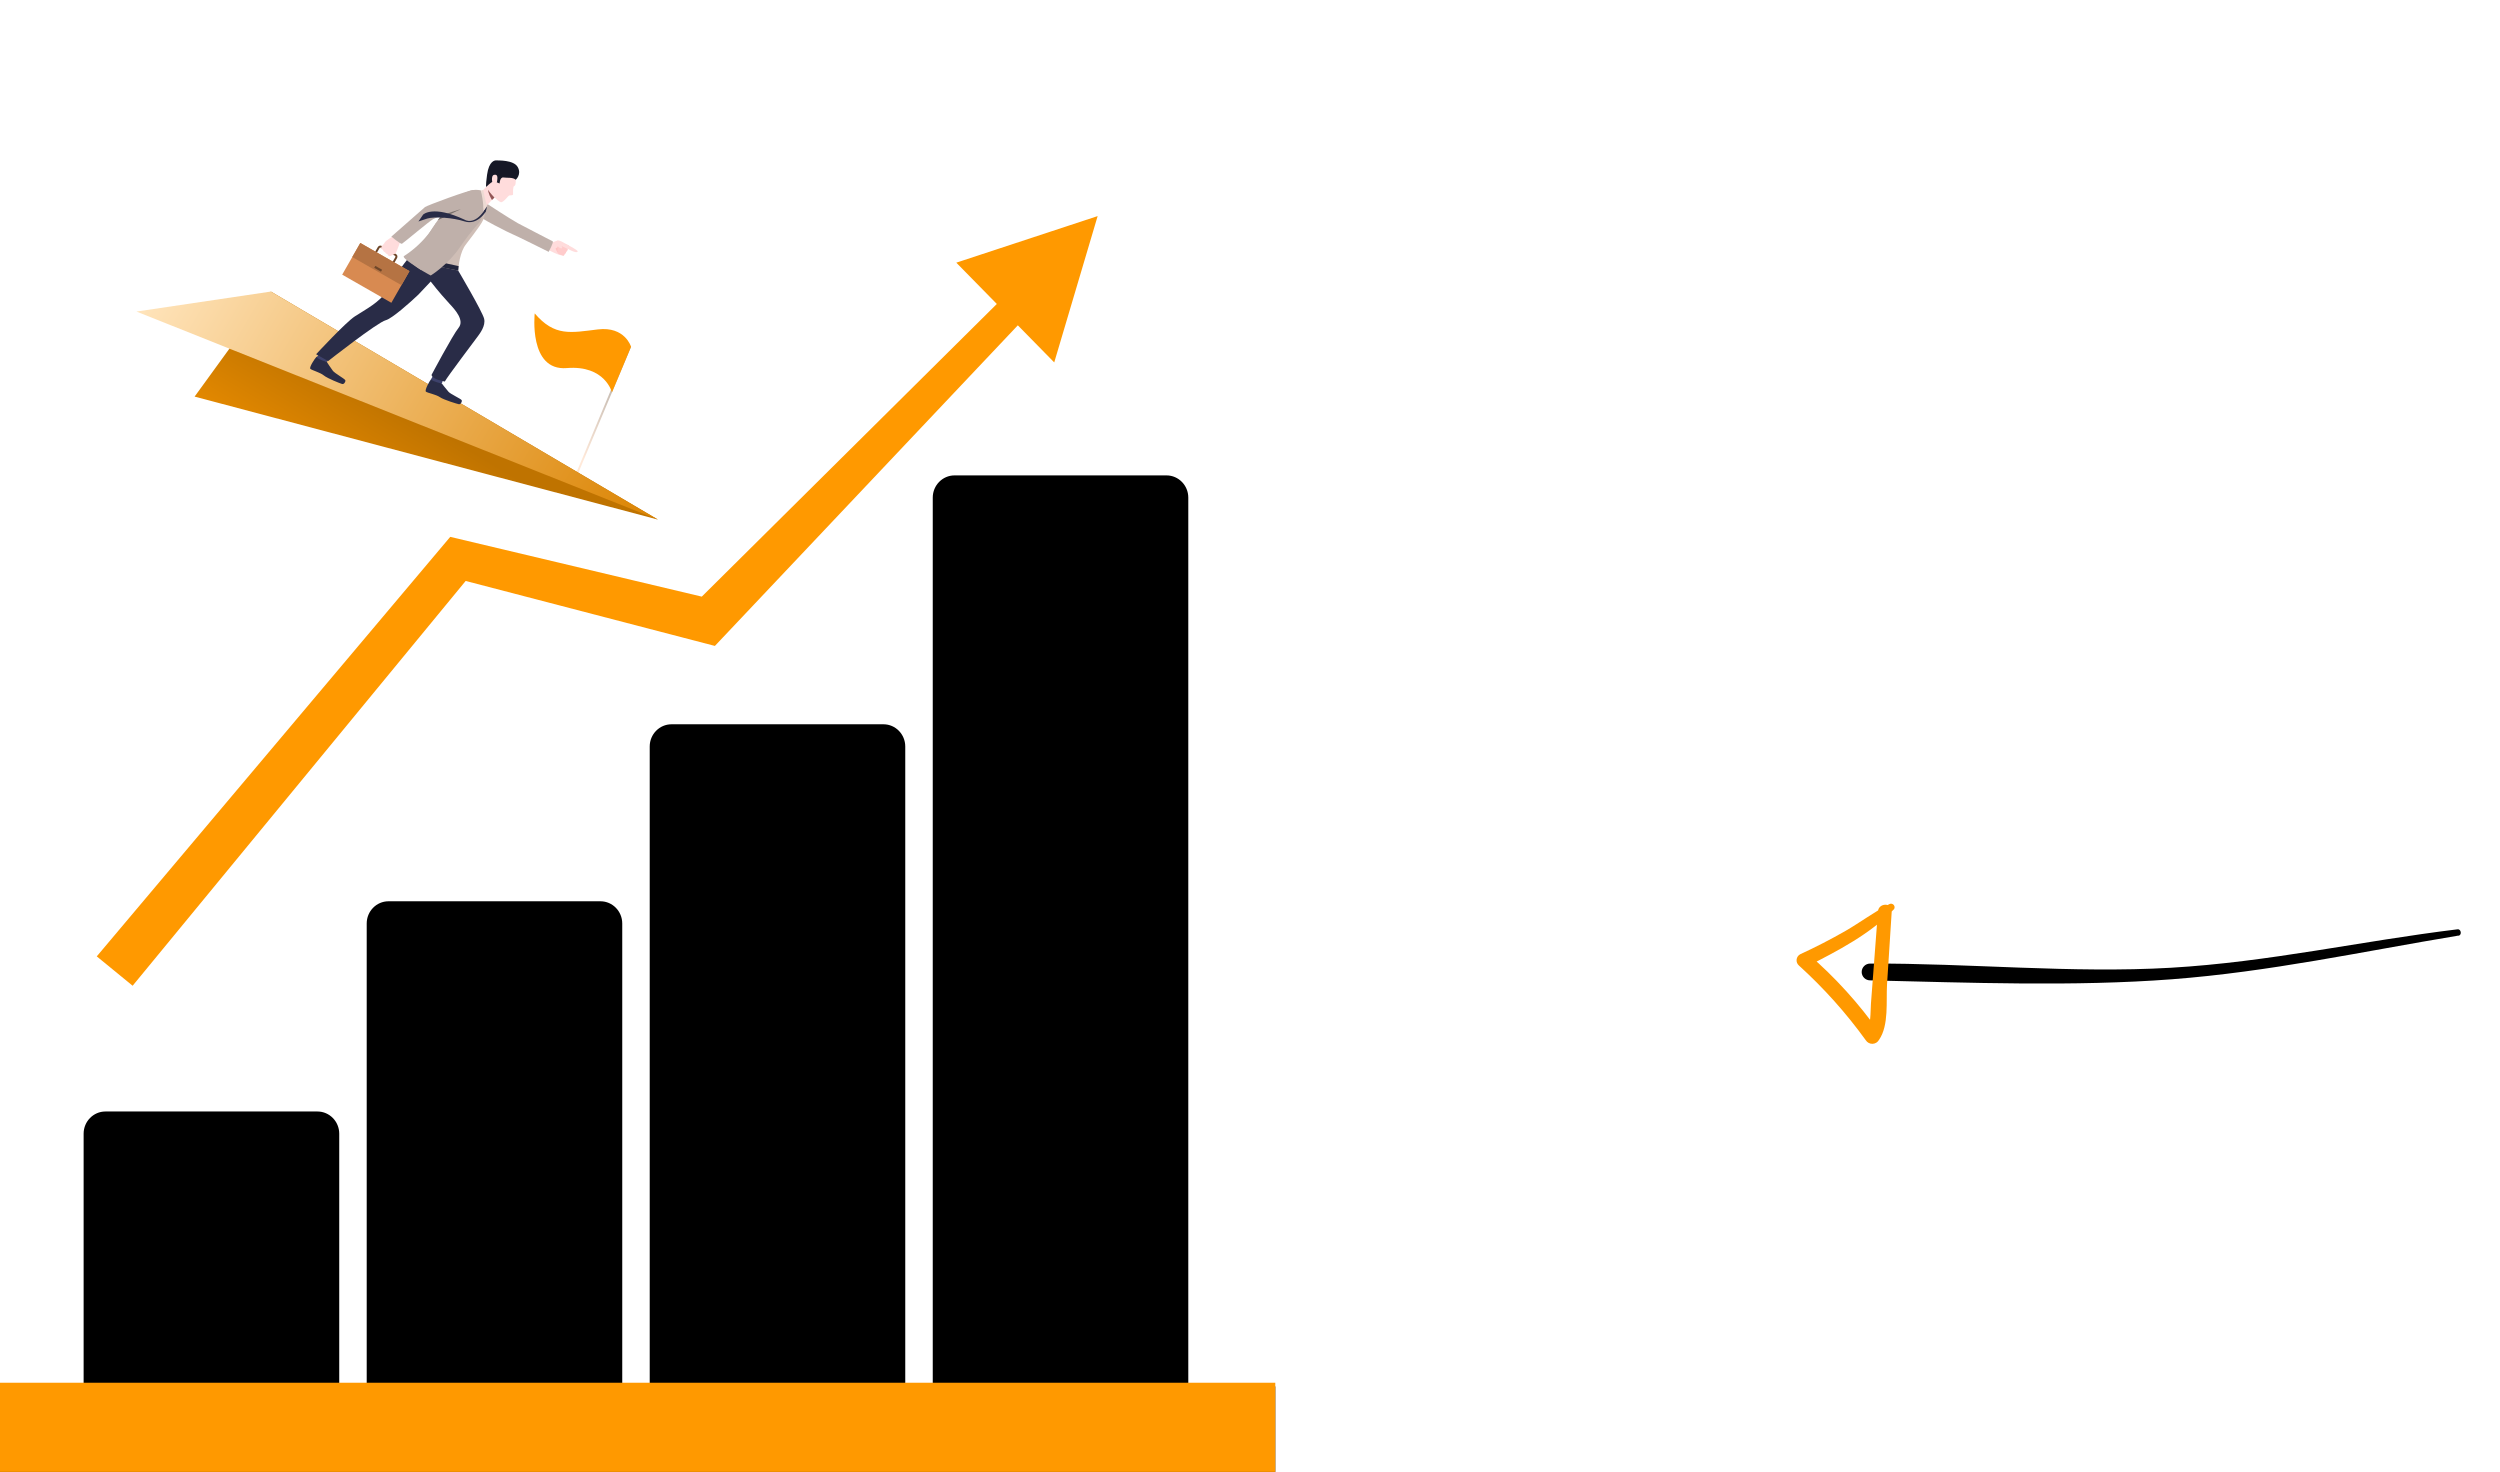 <svg width="445" height="262" viewBox="0 0 445 262" fill="none" xmlns="http://www.w3.org/2000/svg">
<g clip-path="url(#clip0)">
<path d="M195.381 38.464L170.221 46.755L177.435 54.105L124.916 106.2L80.141 95.562L17.222 170.235L23.608 175.462L82.888 103.409L127.249 114.974L181.173 57.907L187.654 64.51L195.381 38.464Z" fill="#FF9900"/>
<path d="M211.516 246.781V88.569C211.516 86.397 209.774 84.621 207.644 84.621H169.902C167.772 84.621 166.03 86.397 166.03 88.569V246.781H161.136V132.87C161.136 130.699 159.394 128.923 157.264 128.923H119.522C117.391 128.923 115.649 130.699 115.649 132.87V246.781H110.76V164.376C110.76 162.204 109.018 160.428 106.888 160.428H69.146C67.016 160.428 65.274 162.204 65.274 164.376V246.781H60.384V201.794C60.384 199.622 58.642 197.846 56.512 197.846H18.757C16.627 197.846 14.885 199.622 14.885 201.794V246.781H0V262H227V246.781H211.516Z" fill="black"/>
<rect y="246.121" width="227" height="15.879" fill="#FF9900"/>
<path d="M112.327 61.721L112.013 61.59L102.451 84.454L102.766 84.586L112.327 61.721Z" fill="url(#paint0_linear)"/>
<path d="M112.327 61.722C112.327 61.722 111.249 58.054 106.425 58.636C101.602 59.218 98.737 59.953 95.18 55.784C95.18 55.784 94.048 66.075 100.887 65.517C107.727 64.96 108.927 69.851 108.927 69.851L112.327 61.722Z" fill="#FF9900"/>
<path d="M117.118 92.489L34.639 70.594L48.218 51.895L117.118 92.489Z" fill="url(#paint1_linear)"/>
<path d="M48.218 51.895L117.118 92.489L24.286 55.455L48.218 51.895Z" fill="url(#paint2_linear)"/>
<path d="M98.211 43.183C98.211 43.183 99.124 42.853 99.265 42.807C99.407 42.761 99.83 42.89 100.238 43.138C100.633 43.379 101.225 43.654 101.242 43.734C101.26 43.814 101.314 43.877 101.233 44.073C101.153 44.268 100.979 44.39 100.979 44.39C100.979 44.39 100.994 44.677 100.767 44.811C100.767 44.811 100.768 45.082 100.486 45.191C100.486 45.191 100.48 45.456 100.269 45.518C100.269 45.518 99.869 45.405 99.71 45.406C99.55 45.407 98.534 44.982 97.797 44.581C97.796 44.582 97.43 44.102 98.211 43.183Z" fill="#FFDCDC"/>
<path d="M99.434 43.816C99.434 43.816 99.077 44.148 98.929 44.19C98.781 44.232 99.369 45.141 99.369 45.141C99.369 45.141 99.826 44.262 99.434 43.816Z" fill="#FFC3C3"/>
<path d="M101.125 43.675C101.125 43.675 99.985 43.272 99.897 43.448C99.809 43.623 99.883 43.741 99.883 43.741L99.339 43.788C99.339 43.788 98.996 44.023 99.351 44.328C99.351 44.328 99.008 44.515 99.387 44.769C99.387 44.769 99.215 44.992 99.369 45.141C99.524 45.289 100.269 45.519 100.269 45.519C100.269 45.519 100.466 45.508 100.504 45.204C100.504 45.204 100.775 45.114 100.779 44.822C100.779 44.822 101.07 44.624 101.072 44.31C101.072 44.31 101.352 44.065 101.24 43.725C101.239 43.724 101.172 43.692 101.125 43.675Z" fill="#FFCBCB"/>
<path d="M99.301 42.816C99.301 42.816 99.871 43.42 100.038 43.886C100.075 43.991 100.093 44.1 100.009 44.175C99.925 44.25 99.711 44.224 99.45 43.975C99.19 43.726 98.74 43.524 98.74 43.524C98.74 43.524 98.547 43.19 99.301 42.816Z" fill="#FFDCDC"/>
<path d="M101.071 44.309C101.071 44.309 99.894 43.727 99.761 43.739C99.628 43.751 99.839 43.318 99.953 43.316C100.067 43.314 101.112 43.64 101.208 43.695C101.303 43.75 101.385 44.183 101.071 44.309Z" fill="#FFDCDC"/>
<path d="M101.009 43.567C101.009 43.567 102.923 44.536 102.827 44.766C102.734 44.986 102.209 44.947 100.767 44.145C99.365 43.363 101.009 43.567 101.009 43.567Z" fill="#FFDCDC"/>
<path d="M78.649 68.265C78.649 68.265 79.457 69.318 79.843 69.745C80.23 70.171 82.067 70.987 82.181 71.237C82.295 71.486 82.003 72.017 81.671 71.95C81.34 71.883 78.99 71.177 78.305 70.696C77.62 70.215 76.085 69.944 75.814 69.712C75.544 69.48 76.425 67.871 76.698 67.54C76.973 67.208 78.649 68.265 78.649 68.265Z" fill="#292C47"/>
<path d="M78.888 67.533L78.648 68.266C78.648 68.266 77.124 67.962 76.699 67.539L77.094 66.864L78.888 67.533Z" fill="#3D416B"/>
<path d="M58.184 64.438C58.184 64.438 58.905 65.552 59.255 66.008C59.606 66.464 61.373 67.425 61.466 67.683C61.559 67.941 61.226 68.446 60.9 68.353C60.575 68.259 58.29 67.367 57.646 66.833C57.001 66.298 55.494 65.905 55.243 65.652C54.992 65.398 55.999 63.866 56.298 63.557C56.598 63.25 58.184 64.438 58.184 64.438Z" fill="#292C47"/>
<path d="M58.601 63.813L58.184 64.438C58.184 64.438 56.69 64.012 56.381 63.594L56.828 62.953L58.601 63.813Z" fill="#3D416B"/>
<path d="M78.986 47.562C78.658 47.962 77.9 48.79 77.096 49.654C76.918 49.846 76.737 50.04 76.557 50.231C75.471 51.391 74.457 52.455 74.457 52.455C73.01 53.836 69.771 56.716 68.668 56.997C67.179 57.378 58.412 64.268 58.412 64.268L56.267 63.057C56.267 63.057 61.53 57.366 63.173 56.308C65.007 55.125 67.704 53.705 68.666 51.941C69.27 50.835 71.487 47.541 71.487 47.541C71.487 47.541 74.009 43.864 76.921 41.992C77.647 41.523 78.986 47.562 78.986 47.562Z" fill="#292C47"/>
<path d="M81.561 48.166C81.561 48.166 85.883 55.484 86.178 56.746C86.473 58.009 85.407 59.361 85.105 59.789C84.803 60.217 79.569 67.121 79.177 67.912C79.177 67.912 77.041 67.581 76.806 66.744C76.806 66.744 80.553 59.674 81.633 58.34C82.713 57.006 81.002 55.118 80.002 54.054C79.002 52.989 74.03 47.392 74.647 46.226C75.074 45.419 75.515 44.677 75.515 44.677C75.515 44.677 77.151 44.2 81.561 48.166Z" fill="#292C47"/>
<path d="M86.628 36.231C86.628 36.231 90.386 38.705 92.179 39.732C92.742 40.055 98.168 42.827 98.383 42.958C98.597 43.089 97.666 44.831 97.666 44.831C97.666 44.831 91.58 41.796 91.192 41.672C90.804 41.548 85.157 38.71 84.784 38.097C84.411 37.484 84.286 36.681 84.883 36.197C85.721 35.518 86.628 36.231 86.628 36.231Z" fill="#BFB0AA"/>
<path d="M86.67 35.565C86.67 35.565 86.51 37.921 86.023 39.1C85.536 40.278 82.96 43.358 82.61 43.979C81.666 45.654 81.563 48.165 81.563 48.165L74.559 46.701C74.559 46.701 75.153 44.759 76.122 42.533C77.09 40.307 78.506 38.742 79.202 37.529C81.575 33.388 85.558 33.908 85.558 33.908L86.67 35.565Z" fill="#CFBEB6"/>
<path d="M91.781 31.714C91.781 31.714 91.912 33.044 91.551 33.092C91.253 33.131 91.328 34.415 91.323 34.617C91.319 34.82 90.764 34.736 90.61 34.804C90.456 34.872 89.563 36.118 89.132 35.986C88.702 35.855 87.109 34.427 86.822 33.687C86.536 32.946 87.117 30.387 87.876 29.522C88.636 28.658 91.541 29.384 91.781 31.714Z" fill="#FFDCDC"/>
<path d="M88.015 35.171C88.015 35.171 87.919 35.26 87.774 35.402C87.712 35.461 87.643 35.529 87.569 35.603C87.511 35.659 87.451 35.719 87.389 35.781C87.001 36.172 86.549 36.655 86.399 36.926C86.118 37.433 85.798 34.024 85.798 34.024C85.798 34.024 87.155 32.738 88.426 31.077C89.695 29.416 88.015 35.171 88.015 35.171Z" fill="#FFDCDC"/>
<path d="M91.799 31.997C91.799 31.997 92.886 31.075 92.165 29.751C91.444 28.427 88.624 28.586 88.374 28.55C88.124 28.514 87.029 28.603 86.695 31.117C86.392 33.387 86.552 33.265 86.552 33.265C86.552 33.265 87.368 32.448 87.674 32.376C88.151 32.263 88.928 32.663 88.928 32.663C88.928 32.663 88.971 31.485 89.629 31.591C90.287 31.698 91.287 31.52 91.799 31.997Z" fill="#161826"/>
<path d="M88.535 31.813C88.54 31.652 88.621 30.981 87.959 31.118C87.298 31.255 87.659 32.734 87.743 32.786C87.827 32.839 88.488 33.173 88.535 31.813Z" fill="#FFDCDC"/>
<path d="M86.007 33.817C86.007 33.817 86.374 35.773 86.719 36.674L86.083 37.658L85.557 33.909L86.007 33.817Z" fill="#EDDAD3"/>
<path d="M88.014 35.17C88.014 35.17 87.918 35.26 87.773 35.401C87.712 35.46 87.642 35.528 87.568 35.602C86.882 34.446 86.87 33.812 86.871 33.792C87.194 34.323 88.014 35.17 88.014 35.17Z" fill="#935555"/>
<path d="M86.682 36.732C86.682 36.732 86.573 37.506 86.41 37.755C86.349 37.849 86.119 37.602 86.119 37.602L86.682 36.732Z" fill="#292C47"/>
<path d="M81.562 48.166C81.562 48.166 81.614 47.524 81.635 47.364L74.822 45.9L74.559 46.703C74.559 46.702 79.53 47.8 81.562 48.166Z" fill="#23263D"/>
<path d="M69.046 47.723L66.541 46.29C66.287 46.144 66.199 45.819 66.344 45.564L67.249 43.983C67.394 43.728 67.72 43.64 67.975 43.785L70.479 45.219C70.734 45.364 70.823 45.69 70.676 45.945L69.772 47.526C69.626 47.78 69.3 47.869 69.046 47.723ZM67.796 44.094C67.713 44.046 67.606 44.076 67.558 44.159L66.653 45.74C66.605 45.824 66.634 45.931 66.718 45.979L69.222 47.413C69.306 47.461 69.413 47.431 69.461 47.348L70.366 45.767C70.413 45.683 70.384 45.576 70.301 45.528L67.796 44.094Z" fill="#6E4629"/>
<path d="M72.886 48.26L64.134 43.251L60.909 48.888L69.662 53.898L72.886 48.26Z" fill="#D88A51"/>
<path d="M72.885 48.26L64.133 43.251L62.701 45.754L71.453 50.763L72.885 48.26Z" fill="#B57343"/>
<path d="M68.016 48.014L66.809 47.324L66.612 47.669L67.818 48.359L68.016 48.014Z" fill="#6E4629"/>
<path d="M67.843 44.092C67.843 44.092 67.91 43.848 67.992 43.756C67.992 43.756 68.153 43.6 68.261 43.482C68.296 43.444 68.324 43.41 68.341 43.387C68.409 43.289 68.531 43.052 68.761 42.862C68.992 42.671 69.876 42.082 69.876 42.082L70.511 42.747L71.2 43.147C71.2 43.147 70.611 44.867 70.416 45.069C70.397 45.089 70.377 45.107 70.358 45.123C70.176 45.279 69.976 45.318 69.871 45.389C69.833 45.414 69.433 45.644 69.303 45.595C69.124 45.528 69.027 45.409 68.999 45.281C68.999 45.281 68.654 45.135 68.537 44.91C68.537 44.91 68.214 44.785 68.149 44.465C68.149 44.465 67.835 44.302 67.843 44.092Z" fill="#FFDCDC"/>
<path d="M84.022 36.643C84.022 36.643 79.079 37.982 77.073 39.022C76.443 39.348 71.802 43.265 71.554 43.385C71.306 43.504 69.661 42.117 69.661 42.117C69.661 42.117 75.302 37.144 75.646 36.86C75.99 36.576 83.492 33.801 84.276 33.822C85.06 33.842 85.001 34.225 85.09 35.06C85.215 36.231 84.022 36.643 84.022 36.643Z" fill="#BFB0AA"/>
<path d="M85.195 39.753C84.888 40.085 84.59 40.426 84.299 40.772C83.658 41.533 83.056 42.321 82.499 43.101C82.3 43.379 82.107 43.657 81.919 43.932C79.69 47.21 76.673 49.038 76.673 49.038C76.673 49.038 73.896 47.607 73.426 46.852C73.426 46.852 75.338 42.802 77.919 39.212C78.119 38.934 78.321 38.66 78.528 38.391C80.714 35.54 83.282 33.227 85.556 33.909C85.577 33.977 86.803 38.011 85.195 39.753Z" fill="#BFB0AA"/>
<path d="M77.736 39.468C77.736 39.468 75.91 43.027 71.899 45.589C71.409 45.901 74.939 48.046 74.939 48.046L77.736 39.468Z" fill="#BFB0AA"/>
<path d="M82.058 37.211C80.8 37.786 77.921 39.211 77.921 39.211C78.12 38.934 78.323 38.66 78.53 38.39C79.499 37.99 82.017 37.223 82.058 37.211Z" fill="#786F6B"/>
<path d="M86.42 37.736C86.42 37.736 84.96 40.158 82.667 39.405C80.614 38.731 77.311 38.523 76.056 38.899L74.476 39.425L75.314 38.202C75.314 38.202 77.036 36.429 82.753 39.131C82.753 39.131 84.399 40.212 86.282 37.35C86.283 37.349 86.511 37.625 86.42 37.736Z" fill="#292C47"/>
</g>
<path d="M437.573 166.539C420.384 169.395 403.961 172.986 386.59 174.311C369.218 175.636 350.455 174.912 332.887 174.503C332.491 174.507 332.111 174.355 331.828 174.078C331.545 173.801 331.384 173.423 331.38 173.027C331.376 172.631 331.53 172.249 331.807 171.966C332.084 171.683 332.462 171.521 332.857 171.516C350.348 171.434 368.888 173.284 386.4 172.261C403.911 171.238 420.124 167.527 437.443 165.416C438.087 165.34 438.261 166.459 437.605 166.557L437.573 166.539Z" fill="black"/>
<path d="M337.1 161.863C333.009 166.201 327.037 169.297 321.779 171.964L322.007 169.947C326.699 174.012 330.884 178.629 334.471 183.7L332.104 183.784C333.094 182.331 332.91 180.324 333.03 178.625C333.151 176.927 333.304 175.093 333.433 173.329L334.276 162.24C334.39 160.678 336.828 160.618 336.729 162.203C336.446 166.547 336.167 170.885 335.892 175.215C335.709 178.182 336.254 182.505 334.475 185.075C334.362 185.287 334.195 185.465 333.991 185.593C333.787 185.72 333.554 185.791 333.314 185.8C333.074 185.808 332.837 185.754 332.625 185.641C332.413 185.529 332.235 185.363 332.107 185.159C328.616 180.32 324.625 175.862 320.203 171.857C320.054 171.727 319.939 171.563 319.868 171.378C319.797 171.193 319.772 170.994 319.795 170.797C319.818 170.601 319.888 170.412 319.999 170.249C320.111 170.085 320.26 169.95 320.435 169.857C323.191 168.588 325.889 167.197 328.529 165.685C331.13 164.175 333.599 162.326 336.282 160.945C336.415 160.867 336.571 160.84 336.723 160.868C336.874 160.897 337.009 160.979 337.104 161.101C337.199 161.222 337.247 161.374 337.238 161.527C337.23 161.681 337.166 161.827 337.058 161.937L337.1 161.863Z" fill="#FF9900"/>
<defs>
<linearGradient id="paint0_linear" x1="101.725" y1="74.775" x2="113.994" y2="71.137" gradientUnits="userSpaceOnUse">
<stop stop-color="#FFE9D9"/>
<stop offset="1" stop-color="#ABA69F"/>
</linearGradient>
<linearGradient id="paint1_linear" x1="62.768" y1="103.356" x2="78.617" y2="77.005" gradientUnits="userSpaceOnUse">
<stop stop-color="#FF9900"/>
<stop offset="1" stop-color="#BF7300"/>
</linearGradient>
<linearGradient id="paint2_linear" x1="28.147" y1="48.897" x2="113.273" y2="99.019" gradientUnits="userSpaceOnUse">
<stop stop-color="#FFE4BB"/>
<stop offset="1" stop-color="#DB8300"/>
</linearGradient>
<clipPath id="clip0">
<rect width="227" height="262" fill="white"/>
</clipPath>
</defs>
</svg>
